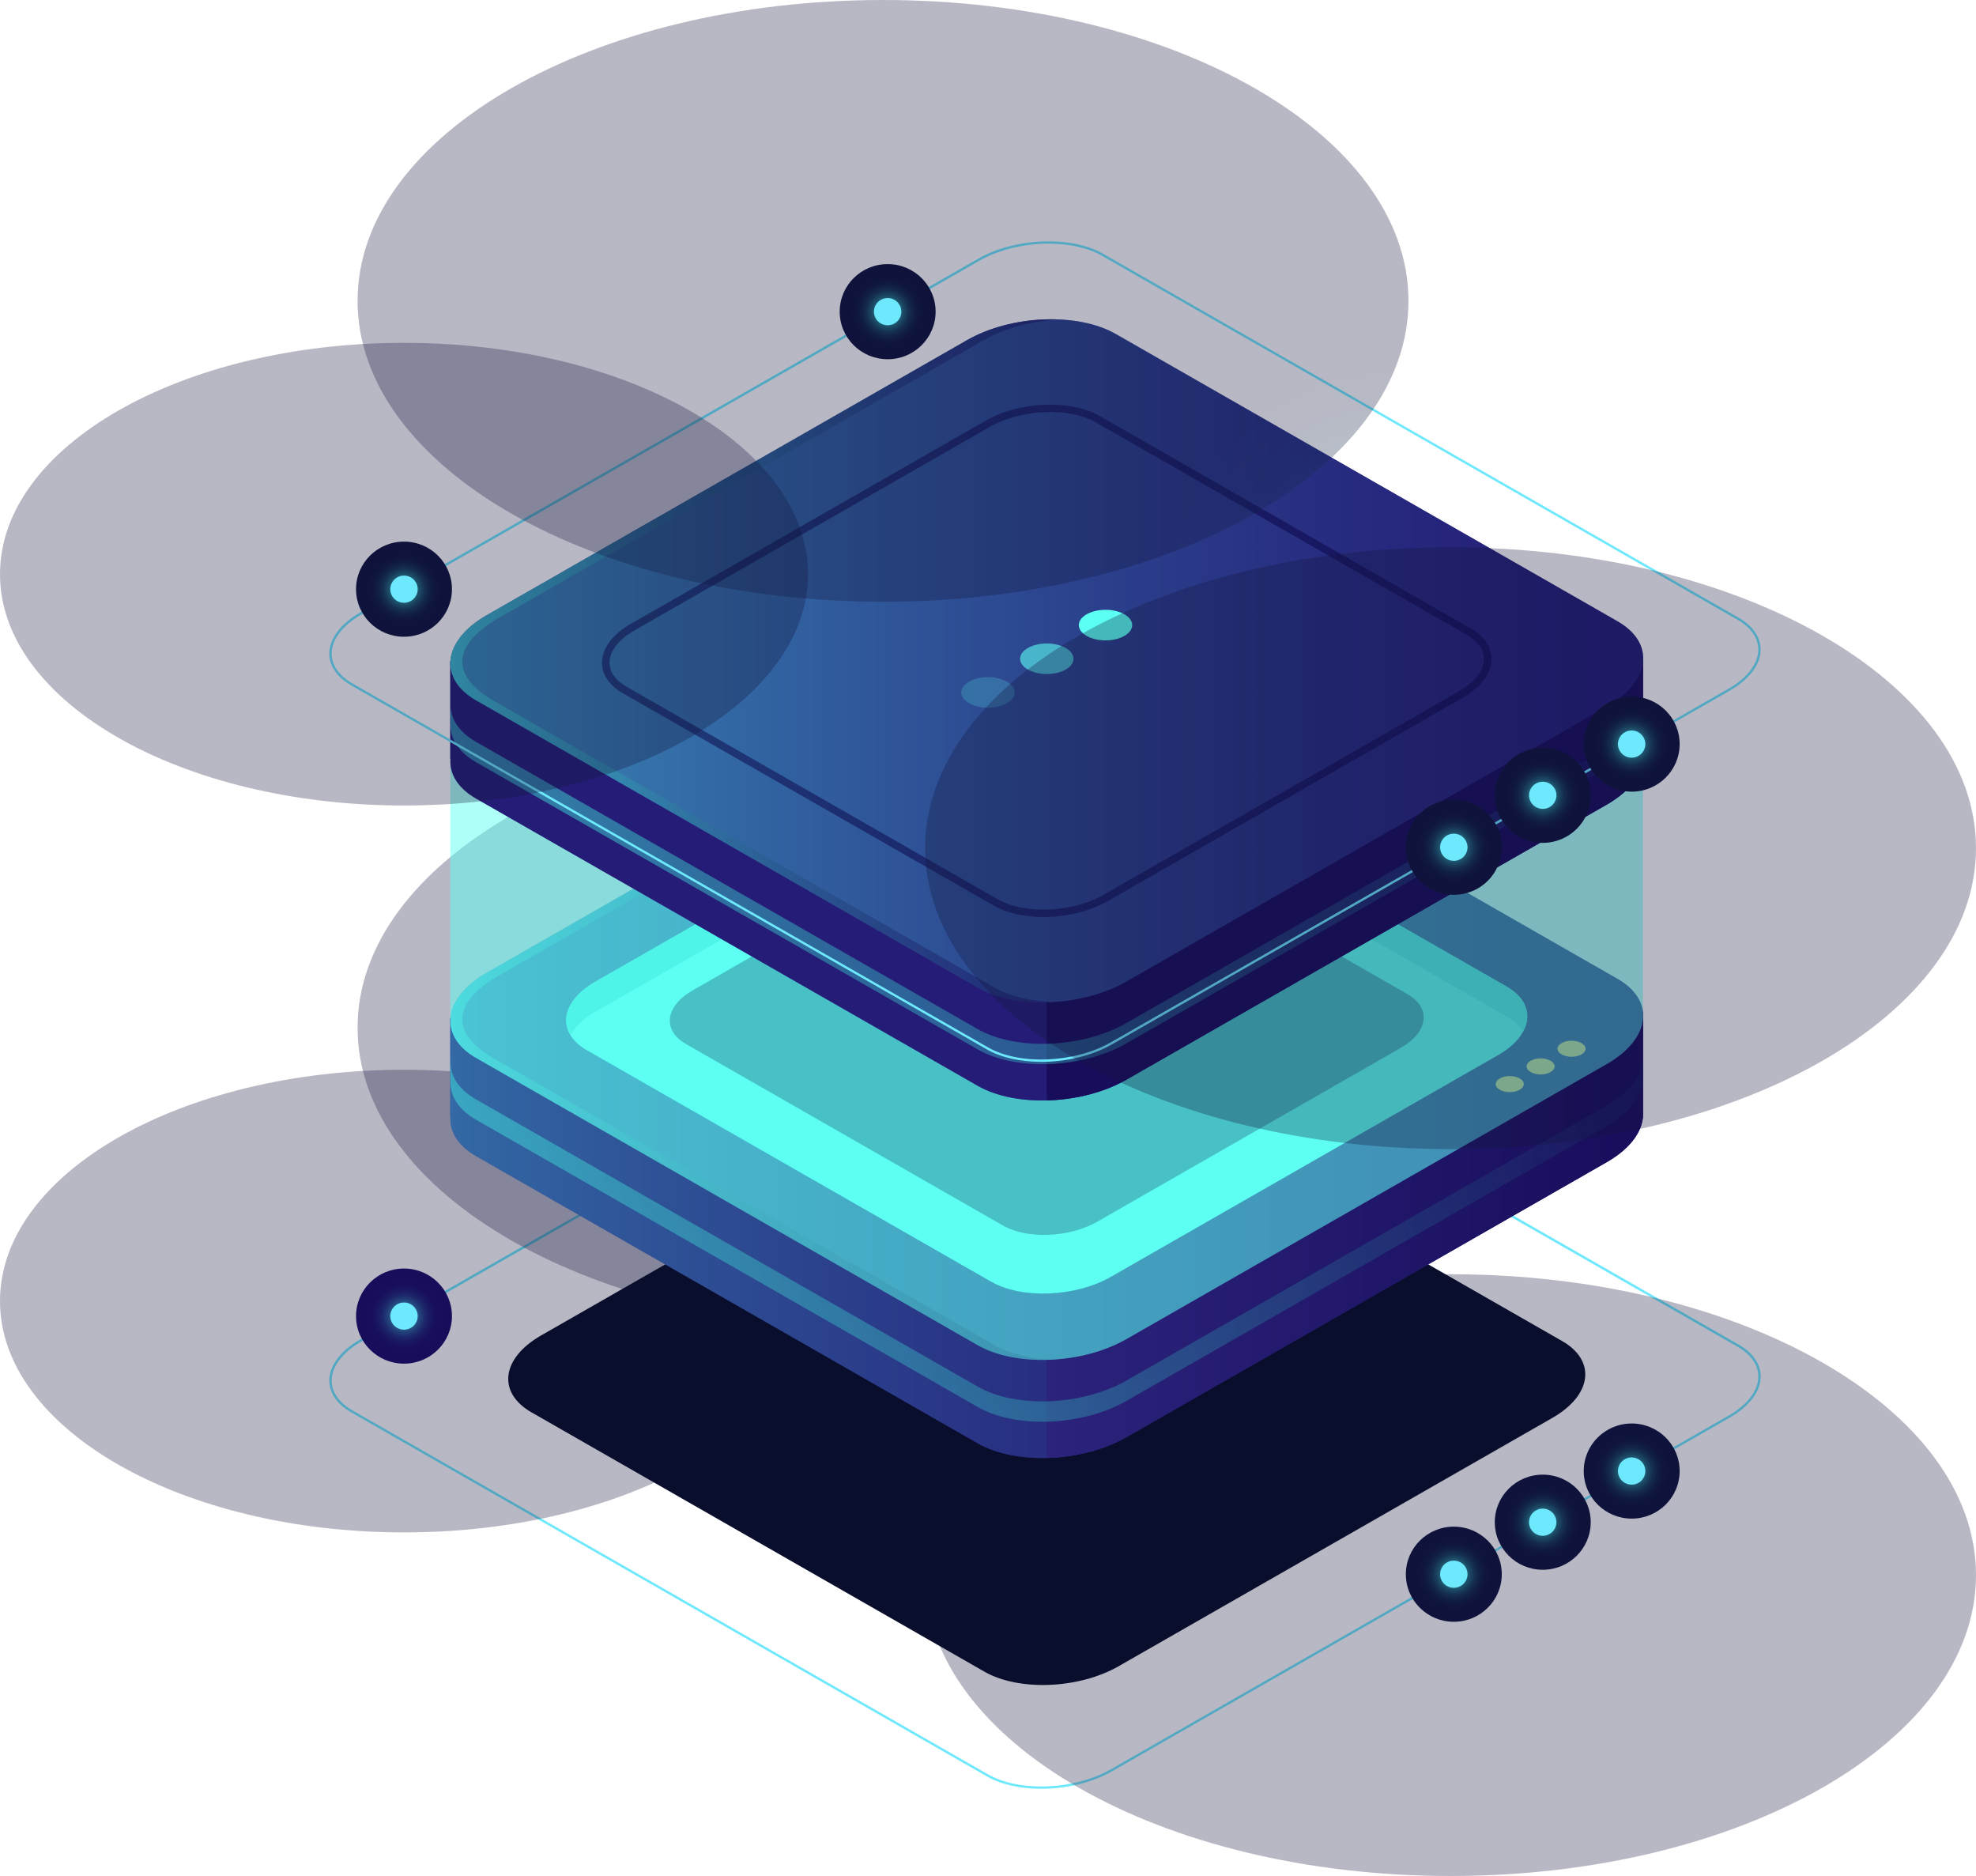 <svg width="374" height="355" viewBox="0 0 374 355" fill="none" xmlns="http://www.w3.org/2000/svg">
<g clip-path="url(#clip0_3127_116023)">
<path d="M197.086 338.498C193.223 338.498 189.542 337.728 186.788 336.148L66.499 267.28C63.806 265.74 62.323 263.6 62.323 261.249C62.323 258.429 64.462 255.589 68.183 253.458L185.104 186.531C192.094 182.53 202.725 182.09 208.786 185.571L329.076 254.439C331.769 255.979 333.251 258.119 333.251 260.469C333.251 263.29 331.113 266.13 327.391 268.26L210.471 335.188C206.648 337.378 201.736 338.498 197.086 338.498ZM198.488 183.671C193.919 183.671 189.088 184.771 185.326 186.931L68.405 253.858C64.825 255.909 62.777 258.609 62.777 261.259C62.777 263.44 64.179 265.44 66.721 266.9L187.01 335.768C192.951 339.168 203.37 338.738 210.249 334.808L327.169 267.88C330.75 265.83 332.797 263.13 332.797 260.479C332.797 258.299 331.395 256.299 328.854 254.839L208.564 185.971C205.871 184.431 202.271 183.681 198.488 183.681V183.671Z" fill="#6EE8FC"/>
<path style="mix-blend-mode:lighten" opacity="0.3" d="M167.13 251.428C222.055 251.428 266.581 225.937 266.581 194.492C266.581 163.047 222.055 137.555 167.13 137.555C112.205 137.555 67.679 163.047 67.679 194.492C67.679 225.937 112.205 251.428 167.13 251.428Z" fill="url(#paint0_radial_3127_116023)"/>
<path style="mix-blend-mode:lighten" opacity="0.3" d="M274.549 355C329.474 355 374 329.509 374 298.064C374 266.618 329.474 241.127 274.549 241.127C219.624 241.127 175.098 266.618 175.098 298.064C175.098 329.509 219.624 355 274.549 355Z" fill="url(#paint1_radial_3127_116023)"/>
<path style="mix-blend-mode:lighten" opacity="0.3" d="M76.464 289.982C118.694 289.982 152.928 270.384 152.928 246.208C152.928 222.031 118.694 202.433 76.464 202.433C34.234 202.433 0 222.031 0 246.208C0 270.384 34.234 289.982 76.464 289.982Z" fill="url(#paint2_radial_3127_116023)"/>
<path style="mix-blend-mode:lighten" d="M176.84 198.597C177.992 193.758 174.97 188.911 170.09 187.769C165.211 186.627 160.322 189.623 159.17 194.461C158.019 199.3 161.04 204.147 165.92 205.289C170.799 206.431 175.688 203.435 176.84 198.597Z" fill="url(#paint3_radial_3127_116023)"/>
<path d="M170.6 196.542C170.6 197.962 169.44 199.113 168.008 199.113C166.575 199.113 165.416 197.962 165.416 196.542C165.416 195.122 166.575 193.972 168.008 193.972C169.44 193.972 170.6 195.122 170.6 196.542Z" fill="#6EE8FC"/>
<path style="mix-blend-mode:lighten" d="M76.464 258.049C81.478 258.049 85.542 254.019 85.542 249.048C85.542 244.077 81.478 240.047 76.464 240.047C71.451 240.047 67.387 244.077 67.387 249.048C67.387 254.019 71.451 258.049 76.464 258.049Z" fill="url(#paint4_radial_3127_116023)"/>
<path d="M79.056 249.048C79.056 250.468 77.897 251.618 76.464 251.618C75.032 251.618 73.872 250.468 73.872 249.048C73.872 247.628 75.032 246.478 76.464 246.478C77.897 246.478 79.056 247.628 79.056 249.048Z" fill="#6EE8FC"/>
<path style="mix-blend-mode:lighten" d="M275.165 306.895C280.178 306.895 284.242 302.865 284.242 297.894C284.242 292.922 280.178 288.893 275.165 288.893C270.151 288.893 266.087 292.922 266.087 297.894C266.087 302.865 270.151 306.895 275.165 306.895Z" fill="url(#paint5_radial_3127_116023)"/>
<path d="M275.164 300.464C276.596 300.464 277.757 299.313 277.757 297.894C277.757 296.474 276.596 295.323 275.164 295.323C273.733 295.323 272.572 296.474 272.572 297.894C272.572 299.313 273.733 300.464 275.164 300.464Z" fill="#6EE8FC"/>
<path style="mix-blend-mode:lighten" d="M291.999 297.053C297.013 297.053 301.077 293.023 301.077 288.052C301.077 283.081 297.013 279.051 291.999 279.051C286.986 279.051 282.921 283.081 282.921 288.052C282.921 293.023 286.986 297.053 291.999 297.053Z" fill="url(#paint6_radial_3127_116023)"/>
<path d="M294.581 288.052C294.581 289.472 293.421 290.622 291.989 290.622C290.557 290.622 289.397 289.472 289.397 288.052C289.397 286.632 290.557 285.482 291.989 285.482C293.421 285.482 294.581 286.632 294.581 288.052Z" fill="#6EE8FC"/>
<path style="mix-blend-mode:lighten" d="M308.833 287.372C313.846 287.372 317.91 283.342 317.91 278.371C317.91 273.4 313.846 269.37 308.833 269.37C303.819 269.37 299.755 273.4 299.755 278.371C299.755 283.342 303.819 287.372 308.833 287.372Z" fill="url(#paint7_radial_3127_116023)"/>
<path d="M311.415 278.371C311.415 279.791 310.255 280.942 308.823 280.942C307.39 280.942 306.23 279.791 306.23 278.371C306.23 276.951 307.39 275.801 308.823 275.801C310.255 275.801 311.415 276.951 311.415 278.371Z" fill="#6EE8FC"/>
<path d="M186.324 316.336L100.591 267.26C94.075 263.53 94.892 257.019 102.416 252.709L184.499 205.723C192.023 201.413 203.4 200.953 209.916 204.683L295.65 253.759C302.165 257.489 301.348 264 293.824 268.31L211.742 315.296C204.217 319.606 192.84 320.066 186.324 316.336Z" fill="#0A0E2D"/>
<path d="M310.971 210.284V192.712H265.24L211.177 161.758C203.965 157.628 191.357 158.148 183.026 162.919L130.981 192.712H85.219V211.284H85.26C85.058 214.084 86.631 216.775 90.091 218.765L185.043 273.121C192.255 277.251 204.863 276.731 213.194 271.961L304.102 219.915C308.903 217.165 311.223 213.604 310.961 210.284H310.971Z" fill="#312A91"/>
<path opacity="0.5" d="M310.971 210.284V192.712H265.24L211.177 161.758C203.965 157.628 191.357 158.148 183.026 162.919L130.981 192.712H85.219V211.284H85.26C85.058 214.084 86.631 216.775 90.091 218.765L185.043 273.121C192.255 277.251 204.863 276.731 213.194 271.961L304.102 219.915C308.903 217.165 311.223 213.604 310.961 210.284H310.971Z" fill="url(#paint8_linear_3127_116023)"/>
<path d="M211.187 161.758C207.717 159.768 203.007 158.868 198.115 158.988V275.881C203.4 275.751 208.877 274.431 213.214 271.961L304.122 219.915C308.923 217.165 311.243 213.604 310.981 210.284V192.712H265.25L211.187 161.758Z" fill="url(#paint9_linear_3127_116023)"/>
<path d="M185.063 254.549L90.111 200.193C82.899 196.062 83.797 188.851 92.128 184.081L183.036 132.035C191.367 127.265 203.975 126.744 211.187 130.875L306.139 185.231C313.351 189.362 312.453 196.572 304.122 201.343L213.214 253.389C204.883 258.159 192.275 258.679 185.063 254.549Z" fill="#312A91"/>
<path opacity="0.5" d="M185.063 254.549L90.111 200.193C82.899 196.062 83.797 188.851 92.128 184.081L183.036 132.035C191.367 127.265 203.975 126.744 211.187 130.875L306.139 185.231C313.351 189.362 312.453 196.572 304.122 201.343L213.214 253.389C204.883 258.159 192.275 258.679 185.063 254.549Z" fill="url(#paint10_linear_3127_116023)"/>
<path d="M187.595 242.537L111.091 198.743C105.281 195.412 106.007 189.601 112.715 185.761L185.961 143.826C192.679 139.986 202.826 139.566 208.645 142.896L285.15 186.691C290.96 190.022 290.234 195.832 283.526 199.673L210.279 241.607C203.562 245.448 193.415 245.868 187.595 242.537Z" fill="#5CFFF3"/>
<path d="M112.715 191.432L185.961 149.497C192.679 145.657 202.826 145.236 208.646 148.567L285.15 192.362C286.582 193.182 287.621 194.162 288.267 195.212C289.951 192.142 288.983 188.871 285.15 186.681L208.646 142.886C202.836 139.556 192.679 139.976 185.961 143.816L112.715 185.751C107.662 188.641 105.997 192.652 107.974 195.882C108.852 194.292 110.425 192.742 112.715 191.432Z" fill="#42E8E0"/>
<path opacity="0.5" d="M188.251 254.549L93.298 200.193C86.087 196.062 84.362 189.991 95.316 184.081L186.223 132.035C190.319 129.685 195.452 128.375 200.465 128.135C194.504 127.864 188.009 129.185 183.036 132.035L92.128 184.081C83.797 188.851 82.889 196.062 90.111 200.193L185.064 254.549C188.735 256.649 193.788 257.539 198.973 257.289C194.948 257.109 191.156 256.209 188.251 254.549Z" fill="url(#paint11_linear_3127_116023)"/>
<path opacity="0.5" d="M304.122 209.194L213.214 261.24C204.883 266.01 192.275 266.53 185.063 262.4L90.111 208.044C86.641 206.063 85.068 203.363 85.28 200.563H85.239V204.413H85.28C85.078 207.214 86.651 209.904 90.111 211.894L185.063 266.25C192.275 270.381 204.883 269.861 213.214 265.09L304.122 213.044C308.923 210.294 311.243 206.734 310.981 203.413V199.563C311.253 202.883 308.933 206.444 304.122 209.194Z" fill="url(#paint12_linear_3127_116023)"/>
<path d="M287.631 204.073C288.67 204.663 288.67 205.633 287.631 206.223C286.592 206.813 284.918 206.813 283.879 206.223C282.84 205.633 282.84 204.673 283.879 204.073C284.918 203.473 286.592 203.483 287.631 204.073Z" fill="#FCCC6B"/>
<path d="M293.471 200.723C294.51 201.313 294.51 202.273 293.471 202.873C292.432 203.473 290.758 203.463 289.719 202.873C288.68 202.283 288.68 201.313 289.719 200.723C290.758 200.133 292.432 200.133 293.471 200.723Z" fill="#FCCC6B"/>
<path d="M299.321 197.382C300.36 197.972 300.36 198.943 299.321 199.533C298.282 200.123 296.608 200.123 295.569 199.533C294.53 198.943 294.53 197.982 295.569 197.382C296.608 196.782 298.282 196.792 299.321 197.382Z" fill="#FCCC6B"/>
<path opacity="0.5" d="M189.865 231.926L129.851 197.572C125.292 194.962 125.867 190.401 131.132 187.391L188.584 154.497C193.849 151.487 201.817 151.157 206.376 153.767L266.389 188.121C270.949 190.731 270.374 195.292 265.109 198.302L207.657 231.196C202.392 234.206 194.424 234.536 189.865 231.926Z" fill="#0B0244"/>
<path opacity="0.5" d="M310.97 192.712C310.991 192.382 311.001 192.042 310.97 191.722V142.626L232.307 142.976L211.177 130.885C203.965 126.754 191.357 127.275 183.026 132.045L163.388 143.286L85.229 143.626V192.722H85.269C85.068 195.522 86.641 198.213 90.101 200.203L185.053 254.559C192.265 258.689 204.873 258.169 213.204 253.399L304.112 201.353C308.439 198.873 310.749 195.742 310.97 192.712Z" fill="#5CFFF3"/>
<path d="M310.971 142.626V125.054H265.24L211.177 94.101C203.965 89.97 191.357 90.49 183.026 95.261L130.981 125.054H85.219V143.626H85.26C85.058 146.427 86.631 149.117 90.091 151.107L185.043 205.463C192.255 209.594 204.863 209.074 213.194 204.303L304.102 152.257C308.903 149.507 311.223 145.947 310.961 142.626H310.971Z" fill="#312A91"/>
<path opacity="0.5" d="M310.971 142.626V125.054H265.24L211.177 94.101C203.965 89.97 191.357 90.49 183.026 95.261L130.981 125.054H85.219V143.626H85.26C85.058 146.427 86.631 149.117 90.091 151.107L185.043 205.463C192.255 209.594 204.863 209.074 213.194 204.303L304.102 152.257C308.903 149.507 311.223 145.947 310.961 142.626H310.971Z" fill="url(#paint13_linear_3127_116023)"/>
<path d="M211.187 94.101C207.717 92.111 203.007 91.21 198.115 91.33V208.224C203.4 208.094 208.877 206.783 213.214 204.303L304.122 152.257C308.923 149.507 311.243 145.947 310.981 142.626V125.054H265.25L211.187 94.101Z" fill="url(#paint14_linear_3127_116023)"/>
<path d="M185.063 186.881L90.111 132.525C82.899 128.395 83.797 121.184 92.128 116.413L183.036 64.367C191.367 59.597 203.975 59.077 211.187 63.207L306.139 117.563C313.351 121.694 312.453 128.905 304.122 133.675L213.214 185.721C204.883 190.492 192.275 191.012 185.063 186.881Z" fill="#312A91"/>
<path opacity="0.5" d="M185.063 186.881L90.111 132.525C82.899 128.395 83.797 121.184 92.128 116.413L183.036 64.367C191.367 59.597 203.975 59.077 211.187 63.207L306.139 117.563C313.351 121.694 312.453 128.905 304.122 133.675L213.214 185.721C204.883 190.492 192.275 191.012 185.063 186.881Z" fill="url(#paint15_linear_3127_116023)"/>
<path opacity="0.5" d="M188.251 186.881L93.298 132.525C86.087 128.394 84.362 122.324 95.316 116.413L186.223 64.367C190.319 62.017 195.452 60.707 200.465 60.467C194.504 60.197 188.009 61.517 183.036 64.367L92.128 116.413C83.797 121.184 82.889 128.394 90.111 132.525L185.064 186.881C188.735 188.981 193.788 189.871 198.973 189.621C194.948 189.441 191.156 188.541 188.251 186.881Z" fill="url(#paint16_linear_3127_116023)"/>
<path opacity="0.5" d="M304.122 141.536L213.214 193.582C204.883 198.353 192.275 198.873 185.063 194.742L90.111 140.386C86.641 138.406 85.068 135.705 85.28 132.905H85.239V136.756H85.28C85.078 139.556 86.651 142.246 90.111 144.236L185.063 198.593C192.275 202.723 204.883 202.203 213.214 197.432L304.122 145.387C308.923 142.636 311.243 139.076 310.981 135.755V131.905C311.253 135.225 308.933 138.786 304.122 141.536Z" fill="url(#paint17_linear_3127_116023)"/>
<path opacity="0.2" d="M190.571 128.985C192.547 130.115 192.547 131.945 190.571 133.075C188.594 134.205 185.406 134.205 183.429 133.075C181.453 131.945 181.453 130.115 183.429 128.985C185.396 127.854 188.594 127.854 190.571 128.985Z" fill="#5CFFF3"/>
<path opacity="0.6" d="M201.696 122.614C203.672 123.744 203.672 125.574 201.696 126.704C199.719 127.834 196.531 127.834 194.554 126.704C192.578 125.574 192.578 123.744 194.554 122.614C196.521 121.484 199.719 121.484 201.696 122.614Z" fill="#5CFFF3"/>
<path d="M212.811 116.243C214.788 117.373 214.788 119.203 212.811 120.334C210.834 121.464 207.647 121.464 205.67 120.334C203.693 119.203 203.693 117.373 205.67 116.243C207.647 115.113 210.834 115.113 212.811 116.243Z" fill="#5CFFF3"/>
<path opacity="0.5" d="M197.5 173.53C193.98 173.53 190.611 172.819 188.11 171.389L117.899 131.195C115.347 129.735 113.935 127.674 113.935 125.404C113.935 122.714 115.922 120.033 119.392 118.053L186.607 79.569C192.951 75.939 202.614 75.549 208.131 78.709L278.342 118.903C280.894 120.364 282.306 122.424 282.306 124.694C282.306 127.384 280.319 130.065 276.849 132.045L209.634 170.529C206.174 172.509 201.726 173.53 197.5 173.53ZM188.816 170.159C193.94 173.099 202.957 172.709 208.918 169.299L276.133 130.815C279.139 129.095 280.873 126.854 280.873 124.694C280.873 122.954 279.724 121.334 277.636 120.134L207.425 79.939C202.301 76.999 193.284 77.389 187.323 80.799L120.108 119.283C117.092 121.004 115.367 123.234 115.367 125.404C115.367 127.144 116.517 128.764 118.615 129.965L188.826 170.159H188.816Z" fill="#0B0244"/>
<path d="M197.086 200.933C193.223 200.933 189.542 200.162 186.788 198.582L66.499 129.715C63.806 128.174 62.323 126.034 62.323 123.684C62.323 120.864 64.462 118.023 68.183 115.893L185.094 48.975C192.083 44.975 202.714 44.535 208.776 48.015L329.066 116.883C331.759 118.423 333.241 120.564 333.241 122.914C333.241 125.734 331.103 128.574 327.381 130.705L210.461 197.632C206.638 199.822 201.726 200.943 197.076 200.943L197.086 200.933ZM198.488 46.105C193.919 46.105 189.088 47.205 185.326 49.365L68.405 116.293C64.825 118.343 62.777 121.044 62.777 123.694C62.777 125.874 64.179 127.874 66.721 129.335L187.01 198.202C192.951 201.603 203.38 201.173 210.249 197.242L327.169 130.315C330.75 128.264 332.797 125.564 332.797 122.914C332.797 120.734 331.395 118.733 328.854 117.273L208.564 48.395C205.871 46.855 202.271 46.105 198.488 46.105Z" fill="#6EE8FC"/>
<path style="mix-blend-mode:lighten" opacity="0.3" d="M167.13 113.873C222.055 113.873 266.581 88.382 266.581 56.936C266.581 25.491 222.055 0 167.13 0C112.205 0 67.679 25.491 67.679 56.936C67.679 88.382 112.205 113.873 167.13 113.873Z" fill="url(#paint18_radial_3127_116023)"/>
<path style="mix-blend-mode:lighten" opacity="0.3" d="M274.549 217.445C329.474 217.445 374 191.953 374 160.508C374 129.063 329.474 103.572 274.549 103.572C219.624 103.572 175.098 129.063 175.098 160.508C175.098 191.953 219.624 217.445 274.549 217.445Z" fill="url(#paint19_radial_3127_116023)"/>
<path style="mix-blend-mode:lighten" opacity="0.3" d="M76.464 152.427C118.694 152.427 152.928 132.828 152.928 108.652C152.928 84.476 118.694 64.877 76.464 64.877C34.234 64.877 0 84.476 0 108.652C0 132.828 34.234 152.427 76.464 152.427Z" fill="url(#paint20_radial_3127_116023)"/>
<path style="mix-blend-mode:lighten" d="M168.007 67.978C173.021 67.978 177.085 63.948 177.085 58.977C177.085 54.005 173.021 49.976 168.007 49.976C162.994 49.976 158.93 54.005 158.93 58.977C158.93 63.948 162.994 67.978 168.007 67.978Z" fill="url(#paint21_radial_3127_116023)"/>
<path d="M170.599 58.977C170.599 60.397 169.439 61.547 168.007 61.547C166.575 61.547 165.415 60.397 165.415 58.977C165.415 57.556 166.575 56.406 168.007 56.406C169.439 56.406 170.599 57.556 170.599 58.977Z" fill="#6EE8FC"/>
<path style="mix-blend-mode:lighten" d="M76.464 120.493C81.478 120.493 85.542 116.464 85.542 111.492C85.542 106.521 81.478 102.491 76.464 102.491C71.451 102.491 67.387 106.521 67.387 111.492C67.387 116.464 71.451 120.493 76.464 120.493Z" fill="url(#paint22_radial_3127_116023)"/>
<path d="M76.464 114.063C77.896 114.063 79.056 112.912 79.056 111.492C79.056 110.073 77.896 108.922 76.464 108.922C75.033 108.922 73.872 110.073 73.872 111.492C73.872 112.912 75.033 114.063 76.464 114.063Z" fill="#6EE8FC"/>
<path style="mix-blend-mode:lighten" d="M278.64 168.642C283.271 166.739 285.471 161.474 283.552 156.881C281.634 152.288 276.324 150.107 271.692 152.01C267.06 153.912 264.86 159.177 266.779 163.77C268.698 168.363 274.008 170.544 278.64 168.642Z" fill="url(#paint23_radial_3127_116023)"/>
<path d="M277.756 160.328C277.756 161.748 276.596 162.899 275.164 162.899C273.732 162.899 272.572 161.748 272.572 160.328C272.572 158.908 273.732 157.758 275.164 157.758C276.596 157.758 277.756 158.908 277.756 160.328Z" fill="#6EE8FC"/>
<path style="mix-blend-mode:lighten" d="M291.999 159.498C297.013 159.498 301.077 155.468 301.077 150.497C301.077 145.526 297.013 141.496 291.999 141.496C286.986 141.496 282.921 145.526 282.921 150.497C282.921 155.468 286.986 159.498 291.999 159.498Z" fill="url(#paint24_radial_3127_116023)"/>
<path d="M291.999 153.067C293.431 153.067 294.591 151.916 294.591 150.497C294.591 149.077 293.431 147.927 291.999 147.927C290.567 147.927 289.407 149.077 289.407 150.497C289.407 151.916 290.567 153.067 291.999 153.067Z" fill="#6EE8FC"/>
<path style="mix-blend-mode:lighten" d="M308.833 149.807C313.846 149.807 317.91 145.777 317.91 140.806C317.91 135.835 313.846 131.805 308.833 131.805C303.819 131.805 299.755 135.835 299.755 140.806C299.755 145.777 303.819 149.807 308.833 149.807Z" fill="url(#paint25_radial_3127_116023)"/>
<path d="M311.415 140.806C311.415 142.226 310.255 143.376 308.823 143.376C307.39 143.376 306.23 142.226 306.23 140.806C306.23 139.386 307.39 138.236 308.823 138.236C310.255 138.236 311.415 139.386 311.415 140.806Z" fill="#6EE8FC"/>
</g>
<defs>
<radialGradient id="paint0_radial_3127_116023" cx="0" cy="0" r="1" gradientUnits="userSpaceOnUse" gradientTransform="translate(332.87 291.148) rotate(29.79) scale(81.034 70.199)">
<stop stop-color="#42E8E0"/>
<stop offset="0.01" stop-color="#3FDED8"/>
<stop offset="0.09" stop-color="#34AFB3"/>
<stop offset="0.17" stop-color="#2A8593"/>
<stop offset="0.26" stop-color="#216178"/>
<stop offset="0.35" stop-color="#1A4561"/>
<stop offset="0.44" stop-color="#152E50"/>
<stop offset="0.54" stop-color="#111F44"/>
<stop offset="0.66" stop-color="#0F153D"/>
<stop offset="0.82" stop-color="#0F133B"/>
</radialGradient>
<radialGradient id="paint1_radial_3127_116023" cx="0" cy="0" r="1" gradientUnits="userSpaceOnUse" gradientTransform="translate(458.583 405.383) rotate(29.79) scale(81.034 70.199)">
<stop stop-color="#42E8E0"/>
<stop offset="0.01" stop-color="#3FDED8"/>
<stop offset="0.09" stop-color="#34AFB3"/>
<stop offset="0.17" stop-color="#2A8593"/>
<stop offset="0.26" stop-color="#216178"/>
<stop offset="0.35" stop-color="#1A4561"/>
<stop offset="0.44" stop-color="#152E50"/>
<stop offset="0.54" stop-color="#111F44"/>
<stop offset="0.66" stop-color="#0F153D"/>
<stop offset="0.82" stop-color="#0F133B"/>
</radialGradient>
<radialGradient id="paint2_radial_3127_116023" cx="0" cy="0" r="1" gradientUnits="userSpaceOnUse" gradientTransform="translate(287.249 369.118) rotate(29.79) scale(62.303 53.973)">
<stop stop-color="#42E8E0"/>
<stop offset="0.01" stop-color="#3FDED8"/>
<stop offset="0.09" stop-color="#34AFB3"/>
<stop offset="0.17" stop-color="#2A8593"/>
<stop offset="0.26" stop-color="#216178"/>
<stop offset="0.35" stop-color="#1A4561"/>
<stop offset="0.44" stop-color="#152E50"/>
<stop offset="0.54" stop-color="#111F44"/>
<stop offset="0.66" stop-color="#0F153D"/>
<stop offset="0.82" stop-color="#0F133B"/>
</radialGradient>
<radialGradient id="paint3_radial_3127_116023" cx="0" cy="0" r="1" gradientUnits="userSpaceOnUse" gradientTransform="translate(167.991 196.538) scale(9.078 9.001)">
<stop stop-color="#42E8E0"/>
<stop offset="0.02" stop-color="#3FD8D6"/>
<stop offset="0.1" stop-color="#35A9B9"/>
<stop offset="0.18" stop-color="#2D7FA0"/>
<stop offset="0.26" stop-color="#275B8A"/>
<stop offset="0.35" stop-color="#213F79"/>
<stop offset="0.44" stop-color="#1D286B"/>
<stop offset="0.54" stop-color="#1A1962"/>
<stop offset="0.66" stop-color="#180F5C"/>
<stop offset="0.82" stop-color="#180D5B"/>
</radialGradient>
<radialGradient id="paint4_radial_3127_116023" cx="0" cy="0" r="1" gradientUnits="userSpaceOnUse" gradientTransform="translate(76.464 249.048) scale(9.078 9.001)">
<stop stop-color="#42E8E0"/>
<stop offset="0.02" stop-color="#3FD8D6"/>
<stop offset="0.1" stop-color="#35A9B9"/>
<stop offset="0.18" stop-color="#2D7FA0"/>
<stop offset="0.26" stop-color="#275B8A"/>
<stop offset="0.35" stop-color="#213F79"/>
<stop offset="0.44" stop-color="#1D286B"/>
<stop offset="0.54" stop-color="#1A1962"/>
<stop offset="0.66" stop-color="#180F5C"/>
<stop offset="0.82" stop-color="#180D5B"/>
</radialGradient>
<radialGradient id="paint5_radial_3127_116023" cx="0" cy="0" r="1" gradientUnits="userSpaceOnUse" gradientTransform="translate(275.165 297.894) scale(9.078 9.001)">
<stop stop-color="#42E8E0"/>
<stop offset="0.01" stop-color="#3FDED8"/>
<stop offset="0.09" stop-color="#34AFB3"/>
<stop offset="0.17" stop-color="#2A8593"/>
<stop offset="0.26" stop-color="#216178"/>
<stop offset="0.35" stop-color="#1A4561"/>
<stop offset="0.44" stop-color="#152E50"/>
<stop offset="0.54" stop-color="#111F44"/>
<stop offset="0.66" stop-color="#0F153D"/>
<stop offset="0.82" stop-color="#0F133B"/>
</radialGradient>
<radialGradient id="paint6_radial_3127_116023" cx="0" cy="0" r="1" gradientUnits="userSpaceOnUse" gradientTransform="translate(291.999 288.052) scale(9.078 9.001)">
<stop stop-color="#42E8E0"/>
<stop offset="0.01" stop-color="#3FDED8"/>
<stop offset="0.09" stop-color="#34AFB3"/>
<stop offset="0.17" stop-color="#2A8593"/>
<stop offset="0.26" stop-color="#216178"/>
<stop offset="0.35" stop-color="#1A4561"/>
<stop offset="0.44" stop-color="#152E50"/>
<stop offset="0.54" stop-color="#111F44"/>
<stop offset="0.66" stop-color="#0F153D"/>
<stop offset="0.82" stop-color="#0F133B"/>
</radialGradient>
<radialGradient id="paint7_radial_3127_116023" cx="0" cy="0" r="1" gradientUnits="userSpaceOnUse" gradientTransform="translate(308.833 278.371) scale(9.078 9.001)">
<stop stop-color="#42E8E0"/>
<stop offset="0.01" stop-color="#3FDED8"/>
<stop offset="0.09" stop-color="#34AFB3"/>
<stop offset="0.17" stop-color="#2A8593"/>
<stop offset="0.26" stop-color="#216178"/>
<stop offset="0.35" stop-color="#1A4561"/>
<stop offset="0.44" stop-color="#152E50"/>
<stop offset="0.54" stop-color="#111F44"/>
<stop offset="0.66" stop-color="#0F153D"/>
<stop offset="0.82" stop-color="#0F133B"/>
</radialGradient>
<linearGradient id="paint8_linear_3127_116023" x1="35.332" y1="217.445" x2="261.094" y2="217.445" gradientUnits="userSpaceOnUse">
<stop stop-color="#42E8E0"/>
<stop offset="0.1" stop-color="#3CC9CD"/>
<stop offset="0.34" stop-color="#2F87A5"/>
<stop offset="0.56" stop-color="#255285"/>
<stop offset="0.75" stop-color="#1E2C6E"/>
<stop offset="0.91" stop-color="#191560"/>
<stop offset="1" stop-color="#180D5B"/>
</linearGradient>
<linearGradient id="paint9_linear_3127_116023" x1="198.115" y1="217.435" x2="310.991" y2="217.435" gradientUnits="userSpaceOnUse">
<stop stop-color="#2B237C"/>
<stop offset="1" stop-color="#180D5B"/>
</linearGradient>
<linearGradient id="paint10_linear_3127_116023" x1="85.229" y1="192.712" x2="311.011" y2="192.712" gradientUnits="userSpaceOnUse">
<stop stop-color="#42E8E0"/>
<stop offset="0.1" stop-color="#3CC9CD"/>
<stop offset="0.34" stop-color="#2F87A5"/>
<stop offset="0.56" stop-color="#255285"/>
<stop offset="0.75" stop-color="#1E2C6E"/>
<stop offset="0.91" stop-color="#191560"/>
<stop offset="1" stop-color="#180D5B"/>
</linearGradient>
<linearGradient id="paint11_linear_3127_116023" x1="85.229" y1="192.712" x2="200.465" y2="192.712" gradientUnits="userSpaceOnUse">
<stop stop-color="#42E8E0"/>
<stop offset="0.1" stop-color="#3CC9CD"/>
<stop offset="0.34" stop-color="#2F87A5"/>
<stop offset="0.56" stop-color="#255285"/>
<stop offset="0.75" stop-color="#1E2C6E"/>
<stop offset="0.91" stop-color="#191560"/>
<stop offset="1" stop-color="#180D5B"/>
</linearGradient>
<linearGradient id="paint12_linear_3127_116023" x1="115.942" y1="257.849" x2="303.956" y2="133.915" gradientUnits="userSpaceOnUse">
<stop stop-color="#42E8E0"/>
<stop offset="0.1" stop-color="#3CC9CD"/>
<stop offset="0.34" stop-color="#2F87A5"/>
<stop offset="0.56" stop-color="#255285"/>
<stop offset="0.75" stop-color="#1E2C6E"/>
<stop offset="0.91" stop-color="#191560"/>
<stop offset="1" stop-color="#180D5B"/>
</linearGradient>
<linearGradient id="paint13_linear_3127_116023" x1="9.57789e-05" y1="149.777" x2="1.009" y2="149.777" gradientUnits="userSpaceOnUse">
<stop stop-color="#42E8E0"/>
<stop offset="0.1" stop-color="#3CC9CD"/>
<stop offset="0.34" stop-color="#2F87A5"/>
<stop offset="0.56" stop-color="#255285"/>
<stop offset="0.75" stop-color="#1E2C6E"/>
<stop offset="0.91" stop-color="#191560"/>
<stop offset="1" stop-color="#180D5B"/>
</linearGradient>
<linearGradient id="paint14_linear_3127_116023" x1="9.4814e-05" y1="149.767" x2="1.009" y2="149.767" gradientUnits="userSpaceOnUse">
<stop stop-color="#2B237C"/>
<stop offset="1" stop-color="#180D5B"/>
</linearGradient>
<linearGradient id="paint15_linear_3127_116023" x1="85.229" y1="125.044" x2="311.011" y2="125.044" gradientUnits="userSpaceOnUse">
<stop stop-color="#42E8E0"/>
<stop offset="0.1" stop-color="#3CC9CD"/>
<stop offset="0.34" stop-color="#2F87A5"/>
<stop offset="0.56" stop-color="#255285"/>
<stop offset="0.75" stop-color="#1E2C6E"/>
<stop offset="0.91" stop-color="#191560"/>
<stop offset="1" stop-color="#180D5B"/>
</linearGradient>
<linearGradient id="paint16_linear_3127_116023" x1="85.229" y1="125.054" x2="200.465" y2="125.054" gradientUnits="userSpaceOnUse">
<stop stop-color="#42E8E0"/>
<stop offset="0.1" stop-color="#3CC9CD"/>
<stop offset="0.34" stop-color="#2F87A5"/>
<stop offset="0.56" stop-color="#255285"/>
<stop offset="0.75" stop-color="#1E2C6E"/>
<stop offset="0.91" stop-color="#191560"/>
<stop offset="1" stop-color="#180D5B"/>
</linearGradient>
<linearGradient id="paint17_linear_3127_116023" x1="115.942" y1="190.192" x2="303.956" y2="66.247" gradientUnits="userSpaceOnUse">
<stop stop-color="#42E8E0"/>
<stop offset="0.1" stop-color="#3CC9CD"/>
<stop offset="0.34" stop-color="#2F87A5"/>
<stop offset="0.56" stop-color="#255285"/>
<stop offset="0.75" stop-color="#1E2C6E"/>
<stop offset="0.91" stop-color="#191560"/>
<stop offset="1" stop-color="#180D5B"/>
</linearGradient>
<radialGradient id="paint18_radial_3127_116023" cx="0" cy="0" r="1" gradientUnits="userSpaceOnUse" gradientTransform="translate(273.071 118.717) rotate(29.79) scale(81.034 70.199)">
<stop stop-color="#42E8E0"/>
<stop offset="0.01" stop-color="#3FDED8"/>
<stop offset="0.09" stop-color="#34AFB3"/>
<stop offset="0.17" stop-color="#2A8593"/>
<stop offset="0.26" stop-color="#216178"/>
<stop offset="0.35" stop-color="#1A4561"/>
<stop offset="0.44" stop-color="#152E50"/>
<stop offset="0.54" stop-color="#111F44"/>
<stop offset="0.66" stop-color="#0F153D"/>
<stop offset="0.82" stop-color="#0F133B"/>
</radialGradient>
<radialGradient id="paint19_radial_3127_116023" cx="0" cy="0" r="1" gradientUnits="userSpaceOnUse" gradientTransform="translate(398.783 232.953) rotate(29.79) scale(81.034 70.199)">
<stop stop-color="#42E8E0"/>
<stop offset="0.01" stop-color="#3FDED8"/>
<stop offset="0.09" stop-color="#34AFB3"/>
<stop offset="0.17" stop-color="#2A8593"/>
<stop offset="0.26" stop-color="#216178"/>
<stop offset="0.35" stop-color="#1A4561"/>
<stop offset="0.44" stop-color="#152E50"/>
<stop offset="0.54" stop-color="#111F44"/>
<stop offset="0.66" stop-color="#0F153D"/>
<stop offset="0.82" stop-color="#0F133B"/>
</radialGradient>
<radialGradient id="paint20_radial_3127_116023" cx="0" cy="0" r="1" gradientUnits="userSpaceOnUse" gradientTransform="translate(227.454 196.7) rotate(29.79) scale(62.303 53.973)">
<stop stop-color="#42E8E0"/>
<stop offset="0.01" stop-color="#3FDED8"/>
<stop offset="0.09" stop-color="#34AFB3"/>
<stop offset="0.17" stop-color="#2A8593"/>
<stop offset="0.26" stop-color="#216178"/>
<stop offset="0.35" stop-color="#1A4561"/>
<stop offset="0.44" stop-color="#152E50"/>
<stop offset="0.54" stop-color="#111F44"/>
<stop offset="0.66" stop-color="#0F153D"/>
<stop offset="0.82" stop-color="#0F133B"/>
</radialGradient>
<radialGradient id="paint21_radial_3127_116023" cx="0" cy="0" r="1" gradientUnits="userSpaceOnUse" gradientTransform="translate(168.007 58.977) scale(9.078 9.001)">
<stop stop-color="#42E8E0"/>
<stop offset="0.01" stop-color="#3FDED8"/>
<stop offset="0.09" stop-color="#34AFB3"/>
<stop offset="0.17" stop-color="#2A8593"/>
<stop offset="0.26" stop-color="#216178"/>
<stop offset="0.35" stop-color="#1A4561"/>
<stop offset="0.44" stop-color="#152E50"/>
<stop offset="0.54" stop-color="#111F44"/>
<stop offset="0.66" stop-color="#0F153D"/>
<stop offset="0.82" stop-color="#0F133B"/>
</radialGradient>
<radialGradient id="paint22_radial_3127_116023" cx="0" cy="0" r="1" gradientUnits="userSpaceOnUse" gradientTransform="translate(76.464 111.492) scale(9.078 9.001)">
<stop stop-color="#42E8E0"/>
<stop offset="0.01" stop-color="#3FDED8"/>
<stop offset="0.09" stop-color="#34AFB3"/>
<stop offset="0.17" stop-color="#2A8593"/>
<stop offset="0.26" stop-color="#216178"/>
<stop offset="0.35" stop-color="#1A4561"/>
<stop offset="0.44" stop-color="#152E50"/>
<stop offset="0.54" stop-color="#111F44"/>
<stop offset="0.66" stop-color="#0F153D"/>
<stop offset="0.82" stop-color="#0F133B"/>
</radialGradient>
<radialGradient id="paint23_radial_3127_116023" cx="0" cy="0" r="1" gradientUnits="userSpaceOnUse" gradientTransform="translate(275.16 160.325) scale(9.078 9.001)">
<stop stop-color="#42E8E0"/>
<stop offset="0.01" stop-color="#3FDED8"/>
<stop offset="0.09" stop-color="#34AFB3"/>
<stop offset="0.17" stop-color="#2A8593"/>
<stop offset="0.26" stop-color="#216178"/>
<stop offset="0.35" stop-color="#1A4561"/>
<stop offset="0.44" stop-color="#152E50"/>
<stop offset="0.54" stop-color="#111F44"/>
<stop offset="0.66" stop-color="#0F153D"/>
<stop offset="0.82" stop-color="#0F133B"/>
</radialGradient>
<radialGradient id="paint24_radial_3127_116023" cx="0" cy="0" r="1" gradientUnits="userSpaceOnUse" gradientTransform="translate(291.999 150.497) scale(9.078 9.001)">
<stop stop-color="#42E8E0"/>
<stop offset="0.01" stop-color="#3FDED8"/>
<stop offset="0.09" stop-color="#34AFB3"/>
<stop offset="0.17" stop-color="#2A8593"/>
<stop offset="0.26" stop-color="#216178"/>
<stop offset="0.35" stop-color="#1A4561"/>
<stop offset="0.44" stop-color="#152E50"/>
<stop offset="0.54" stop-color="#111F44"/>
<stop offset="0.66" stop-color="#0F153D"/>
<stop offset="0.82" stop-color="#0F133B"/>
</radialGradient>
<radialGradient id="paint25_radial_3127_116023" cx="0" cy="0" r="1" gradientUnits="userSpaceOnUse" gradientTransform="translate(308.833 140.806) scale(9.078 9.001)">
<stop stop-color="#42E8E0"/>
<stop offset="0.01" stop-color="#3FDED8"/>
<stop offset="0.09" stop-color="#34AFB3"/>
<stop offset="0.17" stop-color="#2A8593"/>
<stop offset="0.26" stop-color="#216178"/>
<stop offset="0.35" stop-color="#1A4561"/>
<stop offset="0.44" stop-color="#152E50"/>
<stop offset="0.54" stop-color="#111F44"/>
<stop offset="0.66" stop-color="#0F153D"/>
<stop offset="0.82" stop-color="#0F133B"/>
</radialGradient>
<clipPath id="clip0_3127_116023">
<rect width="374" height="355" fill="white"/>
</clipPath>
</defs>
</svg>
